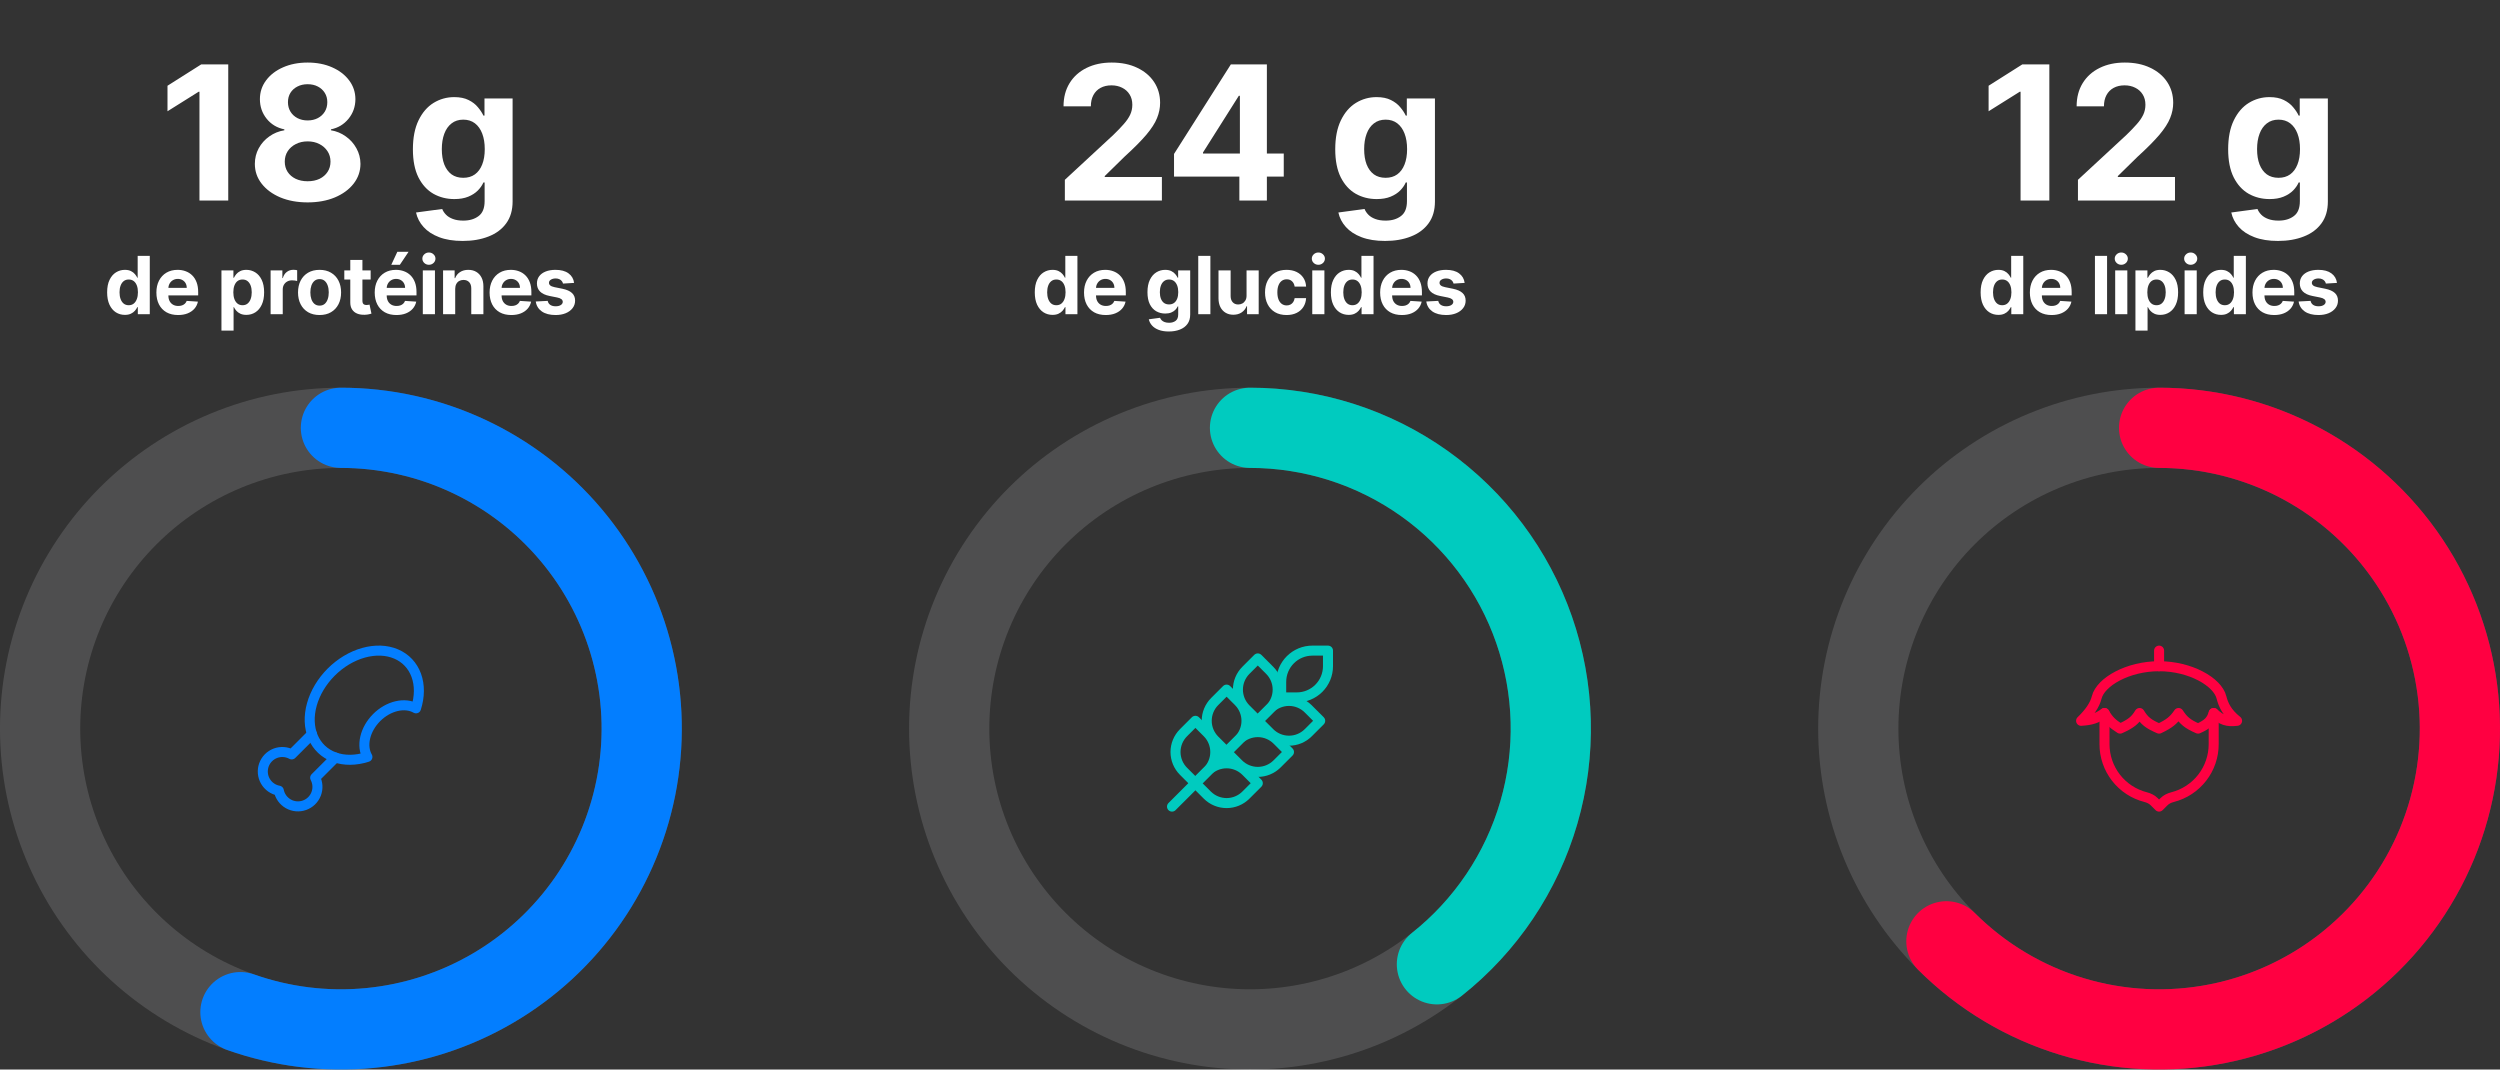 <svg width="374" height="160" viewBox="0 0 374 160" fill="none" xmlns="http://www.w3.org/2000/svg">
<rect x="0" y="0" width="374" height="160" fill="#333333" stroke="none"/>
<path d="M34.145 9.636V30H29.84V13.723H29.72L25.057 16.646V12.828L30.098 9.636H34.145ZM46.021 30.278C44.49 30.278 43.128 30.03 41.935 29.533C40.748 29.029 39.817 28.343 39.141 27.474C38.465 26.606 38.126 25.622 38.126 24.521C38.126 23.673 38.319 22.894 38.703 22.185C39.094 21.469 39.624 20.875 40.294 20.405C40.964 19.928 41.713 19.623 42.541 19.49V19.351C41.454 19.132 40.572 18.605 39.896 17.77C39.22 16.928 38.882 15.95 38.882 14.837C38.882 13.783 39.19 12.845 39.807 12.023C40.423 11.194 41.269 10.544 42.342 10.074C43.423 9.597 44.649 9.358 46.021 9.358C47.394 9.358 48.617 9.597 49.69 10.074C50.771 10.551 51.619 11.204 52.236 12.033C52.852 12.855 53.164 13.789 53.17 14.837C53.164 15.957 52.819 16.935 52.136 17.77C51.454 18.605 50.579 19.132 49.511 19.351V19.49C50.327 19.623 51.066 19.928 51.729 20.405C52.398 20.875 52.928 21.469 53.32 22.185C53.717 22.894 53.919 23.673 53.926 24.521C53.919 25.622 53.578 26.606 52.902 27.474C52.226 28.343 51.291 29.029 50.098 29.533C48.911 30.03 47.553 30.278 46.021 30.278ZM46.021 27.116C46.704 27.116 47.301 26.994 47.811 26.749C48.322 26.497 48.719 26.152 49.004 25.715C49.296 25.27 49.442 24.76 49.442 24.183C49.442 23.593 49.293 23.073 48.994 22.622C48.696 22.165 48.292 21.807 47.781 21.548C47.271 21.283 46.684 21.151 46.021 21.151C45.365 21.151 44.778 21.283 44.261 21.548C43.744 21.807 43.337 22.165 43.038 22.622C42.747 23.073 42.601 23.593 42.601 24.183C42.601 24.76 42.743 25.27 43.028 25.715C43.313 26.152 43.715 26.497 44.231 26.749C44.749 26.994 45.345 27.116 46.021 27.116ZM46.021 18.018C46.591 18.018 47.099 17.902 47.543 17.671C47.987 17.438 48.335 17.117 48.587 16.706C48.839 16.295 48.965 15.821 48.965 15.284C48.965 14.754 48.839 14.29 48.587 13.892C48.335 13.488 47.99 13.173 47.553 12.947C47.115 12.715 46.605 12.599 46.021 12.599C45.445 12.599 44.934 12.715 44.49 12.947C44.046 13.173 43.698 13.488 43.446 13.892C43.201 14.29 43.078 14.754 43.078 15.284C43.078 15.821 43.204 16.295 43.456 16.706C43.708 17.117 44.056 17.438 44.5 17.671C44.944 17.902 45.451 18.018 46.021 18.018ZM69.217 36.045C67.845 36.045 66.669 35.856 65.688 35.479C64.713 35.108 63.938 34.6 63.361 33.957C62.784 33.314 62.41 32.592 62.237 31.79L66.155 31.263C66.274 31.568 66.463 31.853 66.722 32.118C66.98 32.383 67.322 32.595 67.746 32.754C68.177 32.92 68.7 33.003 69.317 33.003C70.238 33.003 70.997 32.778 71.594 32.327C72.197 31.883 72.499 31.137 72.499 30.09V27.296H72.32C72.134 27.72 71.856 28.121 71.484 28.499C71.113 28.876 70.636 29.185 70.053 29.423C69.469 29.662 68.773 29.781 67.965 29.781C66.818 29.781 65.774 29.516 64.832 28.986C63.898 28.449 63.152 27.63 62.595 26.53C62.045 25.423 61.77 24.024 61.77 22.334C61.77 20.604 62.052 19.159 62.615 17.999C63.178 16.838 63.928 15.97 64.862 15.393C65.803 14.817 66.834 14.528 67.955 14.528C68.81 14.528 69.526 14.674 70.102 14.966C70.679 15.251 71.143 15.609 71.494 16.04C71.852 16.464 72.127 16.882 72.32 17.293H72.479V14.727H76.685V30.149C76.685 31.448 76.367 32.535 75.73 33.41C75.094 34.285 74.212 34.942 73.085 35.379C71.965 35.823 70.676 36.045 69.217 36.045ZM69.307 26.599C69.99 26.599 70.566 26.43 71.037 26.092C71.514 25.748 71.879 25.257 72.131 24.621C72.389 23.978 72.519 23.209 72.519 22.314C72.519 21.419 72.392 20.643 72.141 19.987C71.889 19.324 71.524 18.811 71.047 18.446C70.57 18.081 69.99 17.899 69.307 17.899C68.611 17.899 68.024 18.088 67.547 18.466C67.07 18.837 66.708 19.354 66.463 20.017C66.218 20.68 66.095 21.445 66.095 22.314C66.095 23.195 66.218 23.958 66.463 24.601C66.715 25.237 67.076 25.731 67.547 26.082C68.024 26.427 68.611 26.599 69.307 26.599ZM18.683 47.106C18.186 47.106 17.735 46.979 17.332 46.723C16.931 46.465 16.613 46.085 16.378 45.585C16.145 45.082 16.028 44.466 16.028 43.736C16.028 42.986 16.149 42.362 16.39 41.865C16.632 41.365 16.953 40.992 17.353 40.744C17.757 40.494 18.199 40.369 18.679 40.369C19.045 40.369 19.351 40.432 19.595 40.557C19.842 40.679 20.041 40.832 20.191 41.017C20.345 41.199 20.461 41.378 20.541 41.554H20.596V38.273H22.407V47H20.618V45.952H20.541C20.456 46.133 20.335 46.314 20.179 46.493C20.025 46.669 19.825 46.815 19.578 46.932C19.334 47.048 19.035 47.106 18.683 47.106ZM19.258 45.662C19.551 45.662 19.798 45.582 20 45.423C20.204 45.261 20.36 45.035 20.468 44.746C20.579 44.456 20.635 44.117 20.635 43.727C20.635 43.338 20.581 43 20.473 42.713C20.365 42.426 20.209 42.205 20.004 42.048C19.799 41.892 19.551 41.814 19.258 41.814C18.96 41.814 18.709 41.895 18.504 42.057C18.299 42.219 18.145 42.443 18.04 42.73C17.934 43.017 17.882 43.349 17.882 43.727C17.882 44.108 17.934 44.445 18.04 44.737C18.147 45.027 18.302 45.254 18.504 45.419C18.709 45.581 18.96 45.662 19.258 45.662ZM26.643 47.128C25.97 47.128 25.39 46.992 24.904 46.719C24.421 46.443 24.049 46.054 23.788 45.551C23.526 45.045 23.396 44.447 23.396 43.757C23.396 43.084 23.526 42.493 23.788 41.984C24.049 41.476 24.417 41.08 24.891 40.795C25.369 40.511 25.928 40.369 26.57 40.369C27.002 40.369 27.404 40.439 27.776 40.578C28.151 40.715 28.478 40.92 28.756 41.196C29.038 41.472 29.256 41.818 29.413 42.236C29.569 42.651 29.647 43.136 29.647 43.693V44.192H24.12V43.067H27.938C27.938 42.805 27.881 42.574 27.768 42.372C27.654 42.17 27.497 42.013 27.295 41.899C27.096 41.783 26.864 41.724 26.6 41.724C26.325 41.724 26.08 41.788 25.867 41.916C25.657 42.041 25.492 42.21 25.373 42.423C25.254 42.633 25.193 42.868 25.19 43.126V44.196C25.19 44.52 25.249 44.8 25.369 45.035C25.491 45.271 25.663 45.453 25.884 45.581C26.106 45.709 26.369 45.773 26.673 45.773C26.874 45.773 27.059 45.744 27.227 45.688C27.394 45.631 27.538 45.545 27.657 45.432C27.776 45.318 27.867 45.179 27.93 45.014L29.609 45.125C29.523 45.528 29.349 45.881 29.085 46.182C28.823 46.48 28.485 46.713 28.07 46.881C27.659 47.045 27.183 47.128 26.643 47.128ZM33.129 49.455V40.455H34.919V41.554H35C35.079 41.378 35.194 41.199 35.345 41.017C35.498 40.832 35.697 40.679 35.942 40.557C36.189 40.432 36.496 40.369 36.862 40.369C37.339 40.369 37.78 40.494 38.183 40.744C38.587 40.992 38.909 41.365 39.15 41.865C39.392 42.362 39.513 42.986 39.513 43.736C39.513 44.466 39.395 45.082 39.159 45.585C38.926 46.085 38.608 46.465 38.204 46.723C37.804 46.979 37.355 47.106 36.858 47.106C36.505 47.106 36.206 47.048 35.959 46.932C35.714 46.815 35.514 46.669 35.358 46.493C35.202 46.314 35.082 46.133 35 45.952H34.944V49.455H33.129ZM34.906 43.727C34.906 44.117 34.96 44.456 35.068 44.746C35.176 45.035 35.332 45.261 35.537 45.423C35.741 45.582 35.99 45.662 36.282 45.662C36.578 45.662 36.828 45.581 37.032 45.419C37.237 45.254 37.392 45.027 37.497 44.737C37.605 44.445 37.659 44.108 37.659 43.727C37.659 43.349 37.606 43.017 37.501 42.73C37.396 42.443 37.241 42.219 37.037 42.057C36.832 41.895 36.581 41.814 36.282 41.814C35.987 41.814 35.737 41.892 35.532 42.048C35.331 42.205 35.176 42.426 35.068 42.713C34.96 43 34.906 43.338 34.906 43.727ZM40.483 47V40.455H42.243V41.597H42.311C42.43 41.19 42.631 40.883 42.912 40.676C43.193 40.466 43.517 40.361 43.883 40.361C43.974 40.361 44.072 40.367 44.178 40.378C44.283 40.389 44.375 40.405 44.455 40.425V42.035C44.369 42.01 44.251 41.987 44.101 41.967C43.95 41.947 43.812 41.938 43.687 41.938C43.42 41.938 43.182 41.996 42.971 42.112C42.764 42.226 42.599 42.385 42.477 42.59C42.358 42.794 42.298 43.03 42.298 43.297V47H40.483ZM47.806 47.128C47.144 47.128 46.571 46.987 46.088 46.706C45.608 46.422 45.237 46.027 44.976 45.521C44.715 45.013 44.584 44.423 44.584 43.753C44.584 43.077 44.715 42.486 44.976 41.98C45.237 41.472 45.608 41.077 46.088 40.795C46.571 40.511 47.144 40.369 47.806 40.369C48.468 40.369 49.039 40.511 49.519 40.795C50.002 41.077 50.374 41.472 50.635 41.98C50.897 42.486 51.027 43.077 51.027 43.753C51.027 44.423 50.897 45.013 50.635 45.521C50.374 46.027 50.002 46.422 49.519 46.706C49.039 46.987 48.468 47.128 47.806 47.128ZM47.814 45.722C48.115 45.722 48.367 45.636 48.569 45.466C48.77 45.293 48.922 45.057 49.025 44.758C49.13 44.46 49.182 44.121 49.182 43.74C49.182 43.359 49.13 43.02 49.025 42.722C48.922 42.423 48.77 42.188 48.569 42.014C48.367 41.841 48.115 41.754 47.814 41.754C47.51 41.754 47.255 41.841 47.047 42.014C46.843 42.188 46.688 42.423 46.583 42.722C46.48 43.02 46.429 43.359 46.429 43.74C46.429 44.121 46.48 44.46 46.583 44.758C46.688 45.057 46.843 45.293 47.047 45.466C47.255 45.636 47.51 45.722 47.814 45.722ZM55.449 40.455V41.818H51.508V40.455H55.449ZM52.402 38.886H54.218V44.989C54.218 45.156 54.243 45.287 54.294 45.381C54.346 45.472 54.417 45.535 54.508 45.572C54.601 45.609 54.709 45.628 54.831 45.628C54.917 45.628 55.002 45.621 55.087 45.606C55.172 45.59 55.238 45.577 55.283 45.568L55.569 46.919C55.478 46.947 55.35 46.98 55.185 47.017C55.02 47.057 54.82 47.081 54.584 47.09C54.147 47.106 53.763 47.048 53.434 46.915C53.107 46.781 52.853 46.574 52.671 46.293C52.489 46.011 52.4 45.656 52.402 45.227V38.886ZM59.304 47.128C58.631 47.128 58.052 46.992 57.566 46.719C57.083 46.443 56.711 46.054 56.449 45.551C56.188 45.045 56.057 44.447 56.057 43.757C56.057 43.084 56.188 42.493 56.449 41.984C56.711 41.476 57.079 41.08 57.553 40.795C58.03 40.511 58.59 40.369 59.232 40.369C59.664 40.369 60.066 40.439 60.438 40.578C60.813 40.715 61.14 40.92 61.418 41.196C61.699 41.472 61.918 41.818 62.074 42.236C62.231 42.651 62.309 43.136 62.309 43.693V44.192H56.782V43.067H60.6C60.6 42.805 60.543 42.574 60.429 42.372C60.316 42.17 60.158 42.013 59.956 41.899C59.758 41.783 59.526 41.724 59.262 41.724C58.986 41.724 58.742 41.788 58.529 41.916C58.319 42.041 58.154 42.21 58.035 42.423C57.915 42.633 57.854 42.868 57.851 43.126V44.196C57.851 44.52 57.911 44.8 58.03 45.035C58.152 45.271 58.324 45.453 58.546 45.581C58.767 45.709 59.03 45.773 59.334 45.773C59.536 45.773 59.721 45.744 59.888 45.688C60.056 45.631 60.199 45.545 60.319 45.432C60.438 45.318 60.529 45.179 60.591 45.014L62.27 45.125C62.185 45.528 62.01 45.881 61.746 46.182C61.485 46.48 61.147 46.713 60.732 46.881C60.32 47.045 59.844 47.128 59.304 47.128ZM58.537 39.611L59.441 37.672H61.12L59.82 39.611H58.537ZM63.253 47V40.455H65.069V47H63.253ZM64.165 39.611C63.895 39.611 63.664 39.521 63.471 39.342C63.28 39.16 63.185 38.943 63.185 38.69C63.185 38.44 63.28 38.226 63.471 38.047C63.664 37.865 63.895 37.774 64.165 37.774C64.435 37.774 64.665 37.865 64.856 38.047C65.049 38.226 65.145 38.44 65.145 38.69C65.145 38.943 65.049 39.16 64.856 39.342C64.665 39.521 64.435 39.611 64.165 39.611ZM68.098 43.216V47H66.283V40.455H68.013V41.609H68.09C68.235 41.229 68.478 40.928 68.818 40.706C69.159 40.481 69.573 40.369 70.058 40.369C70.513 40.369 70.909 40.469 71.247 40.668C71.585 40.867 71.848 41.151 72.036 41.52C72.223 41.886 72.317 42.324 72.317 42.832V47H70.502V43.156C70.504 42.756 70.402 42.443 70.195 42.219C69.987 41.992 69.702 41.878 69.338 41.878C69.094 41.878 68.878 41.93 68.691 42.035C68.506 42.141 68.361 42.294 68.256 42.496C68.154 42.695 68.101 42.935 68.098 43.216ZM76.491 47.128C75.817 47.128 75.238 46.992 74.752 46.719C74.269 46.443 73.897 46.054 73.636 45.551C73.374 45.045 73.243 44.447 73.243 43.757C73.243 43.084 73.374 42.493 73.636 41.984C73.897 41.476 74.265 41.08 74.739 40.795C75.216 40.511 75.776 40.369 76.418 40.369C76.85 40.369 77.252 40.439 77.624 40.578C77.999 40.715 78.326 40.92 78.604 41.196C78.886 41.472 79.104 41.818 79.261 42.236C79.417 42.651 79.495 43.136 79.495 43.693V44.192H73.968V43.067H77.786C77.786 42.805 77.729 42.574 77.616 42.372C77.502 42.17 77.344 42.013 77.143 41.899C76.944 41.783 76.712 41.724 76.448 41.724C76.172 41.724 75.928 41.788 75.715 41.916C75.505 42.041 75.34 42.21 75.221 42.423C75.102 42.633 75.04 42.868 75.037 43.126V44.196C75.037 44.52 75.097 44.8 75.216 45.035C75.339 45.271 75.511 45.453 75.732 45.581C75.954 45.709 76.216 45.773 76.52 45.773C76.722 45.773 76.907 45.744 77.075 45.688C77.242 45.631 77.386 45.545 77.505 45.432C77.624 45.318 77.715 45.179 77.778 45.014L79.457 45.125C79.371 45.528 79.197 45.881 78.932 46.182C78.671 46.48 78.333 46.713 77.918 46.881C77.506 47.045 77.03 47.128 76.491 47.128ZM85.886 42.321L84.224 42.423C84.195 42.281 84.134 42.153 84.04 42.04C83.947 41.923 83.823 41.831 83.67 41.763C83.519 41.692 83.339 41.656 83.129 41.656C82.847 41.656 82.61 41.716 82.417 41.835C82.224 41.952 82.127 42.108 82.127 42.304C82.127 42.46 82.19 42.592 82.315 42.7C82.44 42.808 82.654 42.895 82.958 42.96L84.143 43.199C84.779 43.33 85.254 43.54 85.566 43.83C85.879 44.119 86.035 44.5 86.035 44.972C86.035 45.401 85.908 45.777 85.656 46.101C85.406 46.425 85.062 46.678 84.624 46.859C84.19 47.038 83.688 47.128 83.12 47.128C82.254 47.128 81.563 46.947 81.049 46.587C80.538 46.223 80.238 45.729 80.15 45.104L81.935 45.01C81.989 45.274 82.12 45.476 82.327 45.615C82.535 45.751 82.8 45.82 83.124 45.82C83.442 45.82 83.698 45.758 83.891 45.636C84.087 45.511 84.187 45.351 84.19 45.155C84.187 44.99 84.117 44.855 83.981 44.75C83.844 44.642 83.634 44.56 83.35 44.503L82.217 44.277C81.577 44.149 81.102 43.928 80.789 43.612C80.479 43.297 80.325 42.895 80.325 42.406C80.325 41.986 80.438 41.624 80.665 41.32C80.896 41.016 81.218 40.781 81.633 40.617C82.05 40.452 82.539 40.369 83.099 40.369C83.925 40.369 84.576 40.544 85.05 40.894C85.528 41.243 85.806 41.719 85.886 42.321Z" fill="white"/>
<path d="M51 64C56.91 64 62.761 65.164 68.221 67.425C73.68 69.687 78.641 73.002 82.82 77.18C86.998 81.359 90.313 86.32 92.575 91.779C94.836 97.239 96 103.091 96 109C96 114.909 94.836 120.761 92.575 126.221C90.313 131.68 86.998 136.641 82.82 140.82C78.641 144.998 73.68 148.313 68.221 150.575C62.761 152.836 56.91 154 51 154C45.09 154 39.239 152.836 33.779 150.575C28.32 148.313 23.359 144.998 19.18 140.82C15.002 136.641 11.687 131.68 9.425 126.221C7.164 120.761 6 114.909 6 109C6 103.09 7.164 97.239 9.425 91.779C11.687 86.32 15.002 81.359 19.18 77.18C23.359 73.001 28.32 69.687 33.779 67.425C39.239 65.164 45.09 64 51 64L51 64Z" stroke="#EBEBF2" stroke-opacity="0.15" stroke-width="12" stroke-linecap="round" stroke-linejoin="round"/>
<path d="M51 64C57.555 64 64.031 65.432 69.975 68.196C75.918 70.96 81.187 74.989 85.411 80.002C89.635 85.014 92.713 90.889 94.429 97.215C96.146 103.541 96.46 110.166 95.349 116.626C94.238 123.087 91.729 129.226 87.998 134.615C84.267 140.005 79.403 144.514 73.747 147.827C68.091 151.141 61.78 153.179 55.254 153.798C48.729 154.418 42.146 153.605 35.968 151.415" stroke="#037EFF" stroke-width="12" stroke-linecap="round" stroke-linejoin="round"/>
<path d="M54.966 113.235C53.22 113.795 51.488 113.808 50.025 113.273C48.561 112.738 47.444 111.683 46.837 110.262C46.231 108.842 46.167 107.131 46.655 105.383C47.142 103.634 48.157 101.939 49.548 100.548C50.939 99.157 52.634 98.142 54.383 97.655C56.131 97.167 57.842 97.231 59.262 97.837C60.683 98.444 61.738 99.561 62.273 101.025C62.808 102.488 62.795 104.22 62.235 105.966C61.424 105.504 60.396 105.389 59.324 105.641C58.252 105.892 57.201 106.495 56.348 107.348C55.495 108.201 54.892 109.252 54.641 110.324C54.389 111.396 54.504 112.424 54.966 113.235Z" stroke="#037EFF" stroke-width="1.5" stroke-linecap="round" stroke-linejoin="round"/>
<path d="M46.671 109.828L43.638 112.861C43.267 112.657 42.857 112.536 42.435 112.506C42.013 112.477 41.59 112.539 41.194 112.689C40.799 112.84 40.441 113.074 40.145 113.376C39.849 113.679 39.623 114.042 39.481 114.44C39.34 114.839 39.287 115.264 39.326 115.685C39.365 116.106 39.495 116.514 39.707 116.879C39.92 117.245 40.209 117.561 40.555 117.804C40.901 118.046 41.296 118.211 41.713 118.286C41.794 118.697 41.964 119.085 42.209 119.425C42.454 119.765 42.77 120.047 43.134 120.254C43.498 120.461 43.903 120.587 44.32 120.623C44.737 120.66 45.157 120.606 45.552 120.465C45.947 120.324 46.306 120.101 46.607 119.809C46.907 119.517 47.141 119.163 47.292 118.773C47.444 118.382 47.51 117.964 47.485 117.546C47.46 117.127 47.346 116.719 47.149 116.35L50.171 113.328" stroke="#037EFF" stroke-width="1.5" stroke-linecap="round" stroke-linejoin="round"/>
<path d="M159.303 30V26.898L166.552 20.186C167.168 19.59 167.685 19.053 168.103 18.575C168.527 18.098 168.849 17.631 169.067 17.173C169.286 16.709 169.395 16.209 169.395 15.672C169.395 15.075 169.26 14.562 168.988 14.131C168.716 13.693 168.345 13.358 167.874 13.126C167.403 12.888 166.87 12.768 166.273 12.768C165.65 12.768 165.107 12.894 164.643 13.146C164.179 13.398 163.821 13.759 163.569 14.23C163.317 14.701 163.191 15.261 163.191 15.911H159.104C159.104 14.578 159.406 13.421 160.009 12.44C160.612 11.459 161.457 10.7 162.545 10.163C163.632 9.626 164.885 9.358 166.303 9.358C167.761 9.358 169.031 9.616 170.111 10.133C171.198 10.644 172.044 11.353 172.647 12.261C173.25 13.169 173.552 14.21 173.552 15.383C173.552 16.152 173.399 16.912 173.094 17.66C172.796 18.41 172.262 19.241 171.493 20.156C170.724 21.064 169.641 22.155 168.242 23.428L165.269 26.341V26.48H173.82V30H159.303ZM175.634 26.421V23.03L184.135 9.636H187.059V14.329H185.329L179.969 22.811V22.97H192.05V26.421H175.634ZM185.408 30V25.386L185.488 23.885V9.636H189.525V30H185.408ZM207.2 36.045C205.828 36.045 204.651 35.856 203.67 35.479C202.696 35.108 201.92 34.6 201.343 33.957C200.767 33.314 200.392 32.592 200.22 31.79L204.137 31.263C204.257 31.568 204.446 31.853 204.704 32.118C204.963 32.383 205.304 32.595 205.728 32.754C206.159 32.92 206.683 33.003 207.299 33.003C208.221 33.003 208.98 32.778 209.576 32.327C210.179 31.883 210.481 31.137 210.481 30.09V27.296H210.302C210.116 27.72 209.838 28.121 209.467 28.499C209.096 28.876 208.618 29.185 208.035 29.423C207.452 29.662 206.756 29.781 205.947 29.781C204.8 29.781 203.756 29.516 202.815 28.986C201.88 28.449 201.134 27.63 200.578 26.53C200.027 25.423 199.752 24.024 199.752 22.334C199.752 20.604 200.034 19.159 200.597 17.999C201.161 16.838 201.91 15.97 202.845 15.393C203.786 14.817 204.817 14.528 205.937 14.528C206.792 14.528 207.508 14.674 208.085 14.966C208.661 15.251 209.125 15.609 209.477 16.04C209.835 16.464 210.11 16.882 210.302 17.293H210.461V14.727H214.667V30.149C214.667 31.448 214.349 32.535 213.713 33.41C213.076 34.285 212.195 34.942 211.068 35.379C209.947 35.823 208.658 36.045 207.2 36.045ZM207.289 26.599C207.972 26.599 208.549 26.43 209.019 26.092C209.497 25.748 209.861 25.257 210.113 24.621C210.372 23.978 210.501 23.209 210.501 22.314C210.501 21.419 210.375 20.643 210.123 19.987C209.871 19.324 209.507 18.811 209.029 18.446C208.552 18.081 207.972 17.899 207.289 17.899C206.593 17.899 206.007 18.088 205.529 18.466C205.052 18.837 204.691 19.354 204.446 20.017C204.2 20.68 204.078 21.445 204.078 22.314C204.078 23.195 204.2 23.958 204.446 24.601C204.697 25.237 205.059 25.731 205.529 26.082C206.007 26.427 206.593 26.599 207.289 26.599ZM157.457 47.106C156.96 47.106 156.51 46.979 156.107 46.723C155.706 46.465 155.388 46.085 155.152 45.585C154.919 45.082 154.803 44.466 154.803 43.736C154.803 42.986 154.923 42.362 155.165 41.865C155.406 41.365 155.727 40.992 156.128 40.744C156.531 40.494 156.973 40.369 157.453 40.369C157.82 40.369 158.125 40.432 158.369 40.557C158.617 40.679 158.815 40.832 158.966 41.017C159.119 41.199 159.236 41.378 159.315 41.554H159.371V38.273H161.182V47H159.392V45.952H159.315C159.23 46.133 159.109 46.314 158.953 46.493C158.8 46.669 158.6 46.815 158.352 46.932C158.108 47.048 157.81 47.106 157.457 47.106ZM158.033 45.662C158.325 45.662 158.573 45.582 158.774 45.423C158.979 45.261 159.135 45.035 159.243 44.746C159.354 44.456 159.409 44.117 159.409 43.727C159.409 43.338 159.355 43 159.247 42.713C159.139 42.426 158.983 42.205 158.778 42.048C158.574 41.892 158.325 41.814 158.033 41.814C157.734 41.814 157.483 41.895 157.278 42.057C157.074 42.219 156.919 42.443 156.814 42.73C156.709 43.017 156.656 43.349 156.656 43.727C156.656 44.108 156.709 44.445 156.814 44.737C156.922 45.027 157.077 45.254 157.278 45.419C157.483 45.581 157.734 45.662 158.033 45.662ZM165.417 47.128C164.744 47.128 164.165 46.992 163.679 46.719C163.196 46.443 162.824 46.054 162.562 45.551C162.301 45.045 162.17 44.447 162.17 43.757C162.17 43.084 162.301 42.493 162.562 41.984C162.824 41.476 163.192 41.08 163.666 40.795C164.143 40.511 164.703 40.369 165.345 40.369C165.777 40.369 166.179 40.439 166.551 40.578C166.926 40.715 167.253 40.92 167.531 41.196C167.812 41.472 168.031 41.818 168.187 42.236C168.344 42.651 168.422 43.136 168.422 43.693V44.192H162.895V43.067H166.713C166.713 42.805 166.656 42.574 166.542 42.372C166.429 42.17 166.271 42.013 166.069 41.899C165.871 41.783 165.639 41.724 165.375 41.724C165.099 41.724 164.855 41.788 164.642 41.916C164.432 42.041 164.267 42.21 164.148 42.423C164.028 42.633 163.967 42.868 163.964 43.126V44.196C163.964 44.52 164.024 44.8 164.143 45.035C164.265 45.271 164.437 45.453 164.659 45.581C164.88 45.709 165.143 45.773 165.447 45.773C165.649 45.773 165.834 45.744 166.001 45.688C166.169 45.631 166.312 45.545 166.432 45.432C166.551 45.318 166.642 45.179 166.704 45.014L168.383 45.125C168.298 45.528 168.123 45.881 167.859 46.182C167.598 46.48 167.26 46.713 166.845 46.881C166.433 47.045 165.957 47.128 165.417 47.128ZM174.853 49.591C174.264 49.591 173.76 49.51 173.34 49.348C172.922 49.189 172.59 48.972 172.343 48.696C172.095 48.42 171.935 48.111 171.861 47.767L173.54 47.541C173.591 47.672 173.672 47.794 173.783 47.908C173.894 48.021 174.04 48.112 174.222 48.18C174.406 48.251 174.631 48.287 174.895 48.287C175.29 48.287 175.615 48.19 175.871 47.997C176.13 47.807 176.259 47.487 176.259 47.038V45.841H176.182C176.103 46.023 175.983 46.195 175.824 46.356C175.665 46.519 175.46 46.651 175.21 46.753C174.96 46.855 174.662 46.906 174.316 46.906C173.824 46.906 173.377 46.793 172.973 46.565C172.573 46.335 172.253 45.984 172.014 45.513C171.779 45.038 171.661 44.439 171.661 43.715C171.661 42.973 171.781 42.354 172.023 41.856C172.264 41.359 172.585 40.987 172.986 40.74C173.389 40.493 173.831 40.369 174.311 40.369C174.678 40.369 174.985 40.432 175.232 40.557C175.479 40.679 175.678 40.832 175.828 41.017C175.982 41.199 176.1 41.378 176.182 41.554H176.25V40.455H178.053V47.064C178.053 47.621 177.916 48.087 177.644 48.462C177.371 48.837 176.993 49.118 176.51 49.305C176.03 49.496 175.478 49.591 174.853 49.591ZM174.891 45.543C175.183 45.543 175.431 45.47 175.632 45.325C175.837 45.178 175.993 44.967 176.101 44.695C176.212 44.419 176.267 44.09 176.267 43.706C176.267 43.322 176.213 42.99 176.105 42.709C175.997 42.425 175.841 42.205 175.637 42.048C175.432 41.892 175.183 41.814 174.891 41.814C174.593 41.814 174.341 41.895 174.137 42.057C173.932 42.216 173.777 42.438 173.672 42.722C173.567 43.006 173.514 43.334 173.514 43.706C173.514 44.084 173.567 44.41 173.672 44.686C173.78 44.959 173.935 45.17 174.137 45.321C174.341 45.469 174.593 45.543 174.891 45.543ZM181.073 38.273V47H179.257V38.273H181.073ZM186.484 44.213V40.455H188.3V47H186.557V45.811H186.489C186.341 46.195 186.095 46.503 185.751 46.736C185.411 46.969 184.994 47.085 184.503 47.085C184.065 47.085 183.68 46.986 183.348 46.787C183.016 46.588 182.756 46.305 182.568 45.939C182.384 45.572 182.29 45.133 182.287 44.622V40.455H184.102V44.298C184.105 44.685 184.209 44.99 184.413 45.215C184.618 45.439 184.892 45.551 185.236 45.551C185.455 45.551 185.659 45.501 185.849 45.402C186.04 45.3 186.193 45.149 186.31 44.95C186.429 44.751 186.487 44.506 186.484 44.213ZM192.469 47.128C191.799 47.128 191.222 46.986 190.739 46.702C190.259 46.415 189.89 46.017 189.631 45.508C189.375 45 189.248 44.415 189.248 43.753C189.248 43.082 189.377 42.494 189.635 41.989C189.897 41.48 190.267 41.084 190.748 40.8C191.228 40.513 191.799 40.369 192.461 40.369C193.032 40.369 193.532 40.473 193.961 40.68C194.39 40.888 194.729 41.179 194.979 41.554C195.229 41.929 195.367 42.369 195.392 42.875H193.679C193.631 42.548 193.503 42.285 193.296 42.087C193.091 41.885 192.823 41.784 192.49 41.784C192.209 41.784 191.963 41.861 191.753 42.014C191.546 42.165 191.384 42.385 191.267 42.675C191.151 42.965 191.093 43.315 191.093 43.727C191.093 44.145 191.15 44.5 191.263 44.793C191.38 45.085 191.543 45.308 191.753 45.462C191.963 45.615 192.209 45.692 192.49 45.692C192.698 45.692 192.884 45.649 193.049 45.564C193.216 45.479 193.354 45.355 193.462 45.193C193.573 45.028 193.645 44.831 193.679 44.601H195.392C195.364 45.101 195.228 45.541 194.983 45.922C194.742 46.3 194.408 46.595 193.982 46.808C193.556 47.021 193.052 47.128 192.469 47.128ZM196.315 47V40.455H198.13V47H196.315ZM197.227 39.611C196.957 39.611 196.725 39.521 196.532 39.342C196.342 39.16 196.247 38.943 196.247 38.69C196.247 38.44 196.342 38.226 196.532 38.047C196.725 37.865 196.957 37.774 197.227 37.774C197.497 37.774 197.727 37.865 197.917 38.047C198.11 38.226 198.207 38.44 198.207 38.69C198.207 38.943 198.11 39.16 197.917 39.342C197.727 39.521 197.497 39.611 197.227 39.611ZM201.756 47.106C201.259 47.106 200.809 46.979 200.405 46.723C200.005 46.465 199.687 46.085 199.451 45.585C199.218 45.082 199.101 44.466 199.101 43.736C199.101 42.986 199.222 42.362 199.464 41.865C199.705 41.365 200.026 40.992 200.427 40.744C200.83 40.494 201.272 40.369 201.752 40.369C202.118 40.369 202.424 40.432 202.668 40.557C202.915 40.679 203.114 40.832 203.265 41.017C203.418 41.199 203.535 41.378 203.614 41.554H203.67V38.273H205.481V47H203.691V45.952H203.614C203.529 46.133 203.408 46.314 203.252 46.493C203.099 46.669 202.898 46.815 202.651 46.932C202.407 47.048 202.108 47.106 201.756 47.106ZM202.331 45.662C202.624 45.662 202.871 45.582 203.073 45.423C203.278 45.261 203.434 45.035 203.542 44.746C203.653 44.456 203.708 44.117 203.708 43.727C203.708 43.338 203.654 43 203.546 42.713C203.438 42.426 203.282 42.205 203.077 42.048C202.873 41.892 202.624 41.814 202.331 41.814C202.033 41.814 201.782 41.895 201.577 42.057C201.373 42.219 201.218 42.443 201.113 42.73C201.008 43.017 200.955 43.349 200.955 43.727C200.955 44.108 201.008 44.445 201.113 44.737C201.221 45.027 201.376 45.254 201.577 45.419C201.782 45.581 202.033 45.662 202.331 45.662ZM209.716 47.128C209.043 47.128 208.463 46.992 207.978 46.719C207.495 46.443 207.122 46.054 206.861 45.551C206.6 45.045 206.469 44.447 206.469 43.757C206.469 43.084 206.6 42.493 206.861 41.984C207.122 41.476 207.49 41.08 207.965 40.795C208.442 40.511 209.002 40.369 209.644 40.369C210.076 40.369 210.478 40.439 210.85 40.578C211.225 40.715 211.551 40.92 211.83 41.196C212.111 41.472 212.33 41.818 212.486 42.236C212.642 42.651 212.72 43.136 212.72 43.693V44.192H207.193V43.067H211.012C211.012 42.805 210.955 42.574 210.841 42.372C210.728 42.17 210.57 42.013 210.368 41.899C210.169 41.783 209.938 41.724 209.674 41.724C209.398 41.724 209.154 41.788 208.941 41.916C208.73 42.041 208.566 42.21 208.446 42.423C208.327 42.633 208.266 42.868 208.263 43.126V44.196C208.263 44.52 208.323 44.8 208.442 45.035C208.564 45.271 208.736 45.453 208.958 45.581C209.179 45.709 209.442 45.773 209.746 45.773C209.948 45.773 210.132 45.744 210.3 45.688C210.468 45.631 210.611 45.545 210.73 45.432C210.85 45.318 210.941 45.179 211.003 45.014L212.682 45.125C212.597 45.528 212.422 45.881 212.158 46.182C211.897 46.48 211.558 46.713 211.144 46.881C210.732 47.045 210.256 47.128 209.716 47.128ZM219.111 42.321L217.449 42.423C217.421 42.281 217.36 42.153 217.266 42.04C217.172 41.923 217.049 41.831 216.895 41.763C216.745 41.692 216.564 41.656 216.354 41.656C216.073 41.656 215.836 41.716 215.642 41.835C215.449 41.952 215.353 42.108 215.353 42.304C215.353 42.46 215.415 42.592 215.54 42.7C215.665 42.808 215.88 42.895 216.184 42.96L217.368 43.199C218.005 43.33 218.479 43.54 218.791 43.83C219.104 44.119 219.26 44.5 219.26 44.972C219.26 45.401 219.134 45.777 218.881 46.101C218.631 46.425 218.287 46.678 217.85 46.859C217.415 47.038 216.914 47.128 216.345 47.128C215.479 47.128 214.789 46.947 214.274 46.587C213.763 46.223 213.463 45.729 213.375 45.104L215.161 45.01C215.215 45.274 215.345 45.476 215.553 45.615C215.76 45.751 216.026 45.82 216.35 45.82C216.668 45.82 216.924 45.758 217.117 45.636C217.313 45.511 217.412 45.351 217.415 45.155C217.412 44.99 217.343 44.855 217.206 44.75C217.07 44.642 216.86 44.56 216.576 44.503L215.442 44.277C214.803 44.149 214.327 43.928 214.014 43.612C213.705 43.297 213.55 42.895 213.55 42.406C213.55 41.986 213.664 41.624 213.891 41.32C214.121 41.016 214.443 40.781 214.858 40.617C215.276 40.452 215.764 40.369 216.324 40.369C217.151 40.369 217.801 40.544 218.276 40.894C218.753 41.243 219.032 41.719 219.111 42.321Z" fill="white"/>
<path d="M187 64C192.909 64 198.761 65.164 204.221 67.425C209.68 69.687 214.641 73.002 218.82 77.18C222.998 81.359 226.313 86.32 228.575 91.779C230.836 97.239 232 103.091 232 109C232 114.909 230.836 120.761 228.575 126.221C226.313 131.68 222.998 136.641 218.82 140.82C214.641 144.998 209.68 148.313 204.221 150.575C198.761 152.836 192.909 154 187 154C181.09 154 175.239 152.836 169.779 150.575C164.32 148.313 159.359 144.998 155.18 140.82C151.002 136.641 147.687 131.68 145.425 126.221C143.164 120.761 142 114.909 142 109C142 103.09 143.164 97.239 145.425 91.779C147.687 86.32 151.002 81.359 155.18 77.18C159.359 73.001 164.32 69.687 169.779 67.425C175.239 65.164 181.091 64 187 64L187 64Z" stroke="#EBEBF2" stroke-opacity="0.15" stroke-width="12" stroke-linecap="round" stroke-linejoin="round"/>
<path d="M187 64C196.341 64 205.451 66.907 213.065 72.318C220.68 77.728 226.422 85.374 229.495 94.195C232.568 103.017 232.82 112.575 230.216 121.546C227.611 130.517 222.28 138.455 214.961 144.259" stroke="#00CBBF" stroke-width="12" stroke-linecap="round" stroke-linejoin="round"/>
<path d="M175.333 120.667L191.667 104.333" stroke="#00CBBF" stroke-width="1.5" stroke-linecap="round" stroke-linejoin="round"/>
<path d="M177.048 109.618L178.833 107.833L180.618 109.618C181.38 110.384 181.808 111.42 181.808 112.5C181.808 113.58 181.38 114.616 180.618 115.382L178.833 117.167L177.048 115.382C176.285 114.616 175.857 113.58 175.857 112.5C175.857 111.42 176.285 110.384 177.048 109.618Z" stroke="#00CBBF" stroke-width="1.5" stroke-linecap="round" stroke-linejoin="round"/>
<path d="M181.714 104.952L183.499 103.167L185.284 104.952C186.047 105.717 186.475 106.753 186.475 107.833C186.475 108.913 186.047 109.95 185.284 110.715L183.499 112.5L181.714 110.715C180.952 109.95 180.524 108.913 180.524 107.833C180.524 106.753 180.952 105.717 181.714 104.952Z" stroke="#00CBBF" stroke-width="1.5" stroke-linecap="round" stroke-linejoin="round"/>
<path d="M186.381 100.285L188.166 98.5L189.951 100.285C190.713 101.05 191.141 102.086 191.141 103.167C191.141 104.247 190.713 105.283 189.951 106.048L188.166 107.833L186.381 106.048C185.619 105.283 185.191 104.247 185.191 103.167C185.191 102.086 185.619 101.05 186.381 100.285Z" stroke="#00CBBF" stroke-width="1.5" stroke-linecap="round" stroke-linejoin="round"/>
<path d="M196.333 97.333H198.667V99.667C198.667 100.904 198.175 102.091 197.3 102.967C196.425 103.842 195.238 104.333 194 104.333H191.667V102C191.667 100.762 192.158 99.575 193.034 98.7C193.909 97.825 195.096 97.333 196.333 97.333Z" stroke="#00CBBF" stroke-width="1.5" stroke-linecap="round" stroke-linejoin="round"/>
<path d="M186.382 115.381L188.167 117.166L186.382 118.951C185.616 119.713 184.58 120.141 183.5 120.141C182.42 120.141 181.384 119.713 180.618 118.951L178.833 117.166L180.618 115.381C181.384 114.619 182.42 114.191 183.5 114.191C184.58 114.191 185.616 114.619 186.382 115.381Z" stroke="#00CBBF" stroke-width="1.5" stroke-linecap="round" stroke-linejoin="round"/>
<path d="M191.048 110.714L192.833 112.499L191.048 114.284C190.283 115.047 189.247 115.475 188.167 115.475C187.086 115.475 186.05 115.047 185.285 114.284L183.5 112.499L185.285 110.714C186.05 109.952 187.086 109.524 188.167 109.524C189.247 109.524 190.283 109.952 191.048 110.714Z" stroke="#00CBBF" stroke-width="1.5" stroke-linecap="round" stroke-linejoin="round"/>
<path d="M195.715 106.048L197.5 107.833L195.715 109.618C194.95 110.38 193.914 110.808 192.833 110.808C191.753 110.808 190.717 110.38 189.952 109.618L188.167 107.833L189.952 106.048C190.717 105.285 191.753 104.857 192.833 104.857C193.914 104.857 194.95 105.285 195.715 106.048Z" stroke="#00CBBF" stroke-width="1.5" stroke-linecap="round" stroke-linejoin="round"/>
<path d="M306.582 9.636V30H302.277V13.723H302.158L297.494 16.646V12.828L302.535 9.636H306.582ZM310.862 30V26.898L318.111 20.186C318.727 19.59 319.244 19.053 319.662 18.575C320.086 18.098 320.408 17.631 320.626 17.173C320.845 16.709 320.955 16.209 320.955 15.672C320.955 15.075 320.819 14.562 320.547 14.131C320.275 13.693 319.904 13.358 319.433 13.126C318.963 12.888 318.429 12.768 317.832 12.768C317.209 12.768 316.666 12.894 316.202 13.146C315.738 13.398 315.38 13.759 315.128 14.23C314.876 14.701 314.75 15.261 314.75 15.911H310.663C310.663 14.578 310.965 13.421 311.568 12.44C312.171 11.459 313.017 10.7 314.104 10.163C315.191 9.626 316.444 9.358 317.862 9.358C319.321 9.358 320.59 9.616 321.67 10.133C322.758 10.644 323.603 11.353 324.206 12.261C324.809 13.169 325.111 14.21 325.111 15.383C325.111 16.152 324.958 16.912 324.653 17.66C324.355 18.41 323.821 19.241 323.053 20.156C322.284 21.064 321.2 22.155 319.801 23.428L316.828 26.341V26.48H325.379V30H310.862ZM340.78 36.045C339.408 36.045 338.231 35.856 337.25 35.479C336.276 35.108 335.5 34.6 334.923 33.957C334.347 33.314 333.972 32.592 333.8 31.79L337.717 31.263C337.837 31.568 338.026 31.853 338.284 32.118C338.543 32.383 338.884 32.595 339.308 32.754C339.739 32.92 340.263 33.003 340.879 33.003C341.801 33.003 342.56 32.778 343.156 32.327C343.759 31.883 344.061 31.137 344.061 30.09V27.296H343.882C343.697 27.72 343.418 28.121 343.047 28.499C342.676 28.876 342.198 29.185 341.615 29.423C341.032 29.662 340.336 29.781 339.527 29.781C338.38 29.781 337.336 29.516 336.395 28.986C335.46 28.449 334.715 27.63 334.158 26.53C333.608 25.423 333.332 24.024 333.332 22.334C333.332 20.604 333.614 19.159 334.178 17.999C334.741 16.838 335.49 15.97 336.425 15.393C337.366 14.817 338.397 14.528 339.517 14.528C340.372 14.528 341.088 14.674 341.665 14.966C342.241 15.251 342.706 15.609 343.057 16.04C343.415 16.464 343.69 16.882 343.882 17.293H344.041V14.727H348.247V30.149C348.247 31.448 347.929 32.535 347.293 33.41C346.656 34.285 345.775 34.942 344.648 35.379C343.527 35.823 342.238 36.045 340.78 36.045ZM340.869 26.599C341.552 26.599 342.129 26.43 342.599 26.092C343.077 25.748 343.441 25.257 343.693 24.621C343.952 23.978 344.081 23.209 344.081 22.314C344.081 21.419 343.955 20.643 343.703 19.987C343.451 19.324 343.087 18.811 342.609 18.446C342.132 18.081 341.552 17.899 340.869 17.899C340.173 17.899 339.587 18.088 339.109 18.466C338.632 18.837 338.271 19.354 338.026 20.017C337.78 20.68 337.658 21.445 337.658 22.314C337.658 23.195 337.78 23.958 338.026 24.601C338.277 25.237 338.639 25.731 339.109 26.082C339.587 26.427 340.173 26.599 340.869 26.599ZM298.957 47.106C298.459 47.106 298.009 46.979 297.606 46.723C297.205 46.465 296.887 46.085 296.651 45.585C296.418 45.082 296.302 44.466 296.302 43.736C296.302 42.986 296.423 42.362 296.664 41.865C296.905 41.365 297.226 40.992 297.627 40.744C298.03 40.494 298.472 40.369 298.952 40.369C299.319 40.369 299.624 40.432 299.869 40.557C300.116 40.679 300.315 40.832 300.465 41.017C300.619 41.199 300.735 41.378 300.815 41.554H300.87V38.273H302.681V47H300.891V45.952H300.815C300.729 46.133 300.609 46.314 300.452 46.493C300.299 46.669 300.099 46.815 299.851 46.932C299.607 47.048 299.309 47.106 298.957 47.106ZM299.532 45.662C299.824 45.662 300.072 45.582 300.273 45.423C300.478 45.261 300.634 45.035 300.742 44.746C300.853 44.456 300.908 44.117 300.908 43.727C300.908 43.338 300.854 43 300.746 42.713C300.638 42.426 300.482 42.205 300.278 42.048C300.073 41.892 299.824 41.814 299.532 41.814C299.234 41.814 298.982 41.895 298.778 42.057C298.573 42.219 298.418 42.443 298.313 42.73C298.208 43.017 298.155 43.349 298.155 43.727C298.155 44.108 298.208 44.445 298.313 44.737C298.421 45.027 298.576 45.254 298.778 45.419C298.982 45.581 299.234 45.662 299.532 45.662ZM306.917 47.128C306.243 47.128 305.664 46.992 305.178 46.719C304.695 46.443 304.323 46.054 304.061 45.551C303.8 45.045 303.669 44.447 303.669 43.757C303.669 43.084 303.8 42.493 304.061 41.984C304.323 41.476 304.691 41.08 305.165 40.795C305.642 40.511 306.202 40.369 306.844 40.369C307.276 40.369 307.678 40.439 308.05 40.578C308.425 40.715 308.752 40.92 309.03 41.196C309.311 41.472 309.53 41.818 309.686 42.236C309.843 42.651 309.921 43.136 309.921 43.693V44.192H304.394V43.067H308.212C308.212 42.805 308.155 42.574 308.042 42.372C307.928 42.17 307.77 42.013 307.569 41.899C307.37 41.783 307.138 41.724 306.874 41.724C306.598 41.724 306.354 41.788 306.141 41.916C305.931 42.041 305.766 42.21 305.647 42.423C305.527 42.633 305.466 42.868 305.463 43.126V44.196C305.463 44.52 305.523 44.8 305.642 45.035C305.765 45.271 305.936 45.453 306.158 45.581C306.38 45.709 306.642 45.773 306.946 45.773C307.148 45.773 307.333 45.744 307.5 45.688C307.668 45.631 307.811 45.545 307.931 45.432C308.05 45.318 308.141 45.179 308.203 45.014L309.882 45.125C309.797 45.528 309.622 45.881 309.358 46.182C309.097 46.48 308.759 46.713 308.344 46.881C307.932 47.045 307.456 47.128 306.917 47.128ZM315.218 38.273V47H313.403V38.273H315.218ZM316.432 47V40.455H318.248V47H316.432ZM317.344 39.611C317.074 39.611 316.843 39.521 316.65 39.342C316.459 39.16 316.364 38.943 316.364 38.69C316.364 38.44 316.459 38.226 316.65 38.047C316.843 37.865 317.074 37.774 317.344 37.774C317.614 37.774 317.844 37.865 318.035 38.047C318.228 38.226 318.324 38.44 318.324 38.69C318.324 38.943 318.228 39.16 318.035 39.342C317.844 39.521 317.614 39.611 317.344 39.611ZM319.462 49.455V40.455H321.252V41.554H321.333C321.412 41.378 321.527 41.199 321.678 41.017C321.831 40.832 322.03 40.679 322.274 40.557C322.522 40.432 322.828 40.369 323.195 40.369C323.672 40.369 324.112 40.494 324.516 40.744C324.919 40.992 325.242 41.365 325.483 41.865C325.725 42.362 325.845 42.986 325.845 43.736C325.845 44.466 325.727 45.082 325.492 45.585C325.259 46.085 324.941 46.465 324.537 46.723C324.137 46.979 323.688 47.106 323.191 47.106C322.838 47.106 322.539 47.048 322.291 46.932C322.047 46.815 321.847 46.669 321.691 46.493C321.534 46.314 321.415 46.133 321.333 45.952H321.277V49.455H319.462ZM321.239 43.727C321.239 44.117 321.293 44.456 321.401 44.746C321.509 45.035 321.665 45.261 321.87 45.423C322.074 45.582 322.323 45.662 322.615 45.662C322.911 45.662 323.161 45.581 323.365 45.419C323.57 45.254 323.725 45.027 323.83 44.737C323.938 44.445 323.992 44.108 323.992 43.727C323.992 43.349 323.939 43.017 323.834 42.73C323.729 42.443 323.574 42.219 323.37 42.057C323.165 41.895 322.914 41.814 322.615 41.814C322.32 41.814 322.07 41.892 321.865 42.048C321.664 42.205 321.509 42.426 321.401 42.713C321.293 43 321.239 43.338 321.239 43.727ZM326.816 47V40.455H328.631V47H326.816ZM327.728 39.611C327.458 39.611 327.226 39.521 327.033 39.342C326.843 39.16 326.747 38.943 326.747 38.69C326.747 38.44 326.843 38.226 327.033 38.047C327.226 37.865 327.458 37.774 327.728 37.774C327.997 37.774 328.228 37.865 328.418 38.047C328.611 38.226 328.708 38.44 328.708 38.69C328.708 38.943 328.611 39.16 328.418 39.342C328.228 39.521 327.997 39.611 327.728 39.611ZM332.257 47.106C331.76 47.106 331.31 46.979 330.906 46.723C330.506 46.465 330.187 46.085 329.952 45.585C329.719 45.082 329.602 44.466 329.602 43.736C329.602 42.986 329.723 42.362 329.964 41.865C330.206 41.365 330.527 40.992 330.928 40.744C331.331 40.494 331.773 40.369 332.253 40.369C332.619 40.369 332.925 40.432 333.169 40.557C333.416 40.679 333.615 40.832 333.766 41.017C333.919 41.199 334.035 41.378 334.115 41.554H334.17V38.273H335.982V47H334.192V45.952H334.115C334.03 46.133 333.909 46.314 333.753 46.493C333.599 46.669 333.399 46.815 333.152 46.932C332.908 47.048 332.609 47.106 332.257 47.106ZM332.832 45.662C333.125 45.662 333.372 45.582 333.574 45.423C333.778 45.261 333.935 45.035 334.043 44.746C334.153 44.456 334.209 44.117 334.209 43.727C334.209 43.338 334.155 43 334.047 42.713C333.939 42.426 333.783 42.205 333.578 42.048C333.374 41.892 333.125 41.814 332.832 41.814C332.534 41.814 332.283 41.895 332.078 42.057C331.874 42.219 331.719 42.443 331.614 42.73C331.508 43.017 331.456 43.349 331.456 43.727C331.456 44.108 331.508 44.445 331.614 44.737C331.722 45.027 331.876 45.254 332.078 45.419C332.283 45.581 332.534 45.662 332.832 45.662ZM340.217 47.128C339.544 47.128 338.964 46.992 338.478 46.719C337.995 46.443 337.623 46.054 337.362 45.551C337.101 45.045 336.97 44.447 336.97 43.757C336.97 43.084 337.101 42.493 337.362 41.984C337.623 41.476 337.991 41.08 338.466 40.795C338.943 40.511 339.503 40.369 340.145 40.369C340.576 40.369 340.978 40.439 341.351 40.578C341.726 40.715 342.052 40.92 342.331 41.196C342.612 41.472 342.831 41.818 342.987 42.236C343.143 42.651 343.221 43.136 343.221 43.693V44.192H337.694V43.067H341.512C341.512 42.805 341.456 42.574 341.342 42.372C341.228 42.17 341.071 42.013 340.869 41.899C340.67 41.783 340.439 41.724 340.174 41.724C339.899 41.724 339.654 41.788 339.441 41.916C339.231 42.041 339.066 42.21 338.947 42.423C338.828 42.633 338.767 42.868 338.764 43.126V44.196C338.764 44.52 338.824 44.8 338.943 45.035C339.065 45.271 339.237 45.453 339.458 45.581C339.68 45.709 339.943 45.773 340.247 45.773C340.449 45.773 340.633 45.744 340.801 45.688C340.968 45.631 341.112 45.545 341.231 45.432C341.351 45.318 341.441 45.179 341.504 45.014L343.183 45.125C343.098 45.528 342.923 45.881 342.659 46.182C342.397 46.48 342.059 46.713 341.645 46.881C341.233 47.045 340.757 47.128 340.217 47.128ZM349.612 42.321L347.95 42.423C347.922 42.281 347.861 42.153 347.767 42.04C347.673 41.923 347.549 41.831 347.396 41.763C347.245 41.692 347.065 41.656 346.855 41.656C346.574 41.656 346.336 41.716 346.143 41.835C345.95 41.952 345.853 42.108 345.853 42.304C345.853 42.46 345.916 42.592 346.041 42.7C346.166 42.808 346.38 42.895 346.684 42.96L347.869 43.199C348.505 43.33 348.98 43.54 349.292 43.83C349.605 44.119 349.761 44.5 349.761 44.972C349.761 45.401 349.635 45.777 349.382 46.101C349.132 46.425 348.788 46.678 348.351 46.859C347.916 47.038 347.414 47.128 346.846 47.128C345.98 47.128 345.289 46.947 344.775 46.587C344.264 46.223 343.964 45.729 343.876 45.104L345.662 45.01C345.716 45.274 345.846 45.476 346.054 45.615C346.261 45.751 346.527 45.82 346.851 45.82C347.169 45.82 347.424 45.758 347.618 45.636C347.814 45.511 347.913 45.351 347.916 45.155C347.913 44.99 347.843 44.855 347.707 44.75C347.571 44.642 347.361 44.56 347.076 44.503L345.943 44.277C345.304 44.149 344.828 43.928 344.515 43.612C344.206 43.297 344.051 42.895 344.051 42.406C344.051 41.986 344.164 41.624 344.392 41.32C344.622 41.016 344.944 40.781 345.359 40.617C345.777 40.452 346.265 40.369 346.825 40.369C347.652 40.369 348.302 40.544 348.777 40.894C349.254 41.243 349.532 41.719 349.612 42.321Z" fill="white"/>
<path d="M323 64C328.909 64 334.761 65.164 340.221 67.425C345.68 69.687 350.641 73.002 354.82 77.18C358.998 81.359 362.313 86.32 364.575 91.779C366.836 97.239 368 103.091 368 109C368 114.909 366.836 120.761 364.575 126.221C362.313 131.68 358.998 136.641 354.82 140.82C350.641 144.998 345.68 148.313 340.221 150.575C334.761 152.836 328.909 154 323 154C317.09 154 311.239 152.836 305.779 150.575C300.32 148.313 295.359 144.998 291.18 140.82C287.002 136.641 283.687 131.68 281.425 126.221C279.164 120.761 278 114.909 278 109C278 103.09 279.164 97.239 281.425 91.779C283.687 86.32 287.002 81.359 291.18 77.18C295.359 73.001 300.32 69.687 305.779 67.425C311.239 65.164 317.091 64 323 64L323 64Z" stroke="#EBEBF2" stroke-opacity="0.15" stroke-width="12" stroke-linecap="round" stroke-linejoin="round"/>
<path d="M323 64C330.4 64 337.686 65.825 344.213 69.314C350.739 72.802 356.305 77.846 360.416 83.999C364.528 90.153 367.058 97.225 367.783 104.589C368.509 111.954 367.407 119.384 364.575 126.221C361.743 133.058 357.268 139.091 351.548 143.785C345.827 148.48 339.037 151.692 331.779 153.135C324.521 154.579 317.019 154.211 309.937 152.062C302.856 149.914 296.413 146.053 291.18 140.82" stroke="#FF0041" stroke-width="12" stroke-linecap="round" stroke-linejoin="round"/>
<path d="M323 99.667V97.333" stroke="#FF0041" stroke-width="1.5" stroke-linecap="round" stroke-linejoin="round"/>
<path d="M314.833 106.667V111.333C314.834 113.15 315.439 114.914 316.554 116.348C317.669 117.782 319.23 118.804 320.99 119.251C321.471 119.373 321.926 119.592 322.276 119.942L323 120.667L323.725 119.942C324.075 119.592 324.53 119.373 325.01 119.251C326.771 118.804 328.332 117.782 329.446 116.348C330.561 114.914 331.167 113.15 331.167 111.333V106.667" stroke="#FF0041" stroke-width="1.5" stroke-linecap="round" stroke-linejoin="round"/>
<path d="M323 99.667C318.333 99.667 314.25 102 313.667 104.333C313.383 105.465 312.595 106.611 311.333 107.833C312.862 107.738 313.634 107.495 314.833 106.667C315.463 107.74 315.979 108.249 317.167 109C318.861 108.245 319.446 107.719 320.083 106.667C320.778 107.827 321.426 108.331 323 109C324.528 108.275 325.172 107.766 325.917 106.667C326.651 107.806 327.272 108.327 328.833 109C330.244 108.361 330.793 107.872 331.167 106.667C332.371 107.735 333.13 108.016 334.667 107.833C333.154 106.625 332.616 105.465 332.333 104.333C331.75 102 327.667 99.667 323 99.667Z" stroke="#FF0041" stroke-width="1.5" stroke-linecap="round" stroke-linejoin="round"/>
</svg>

